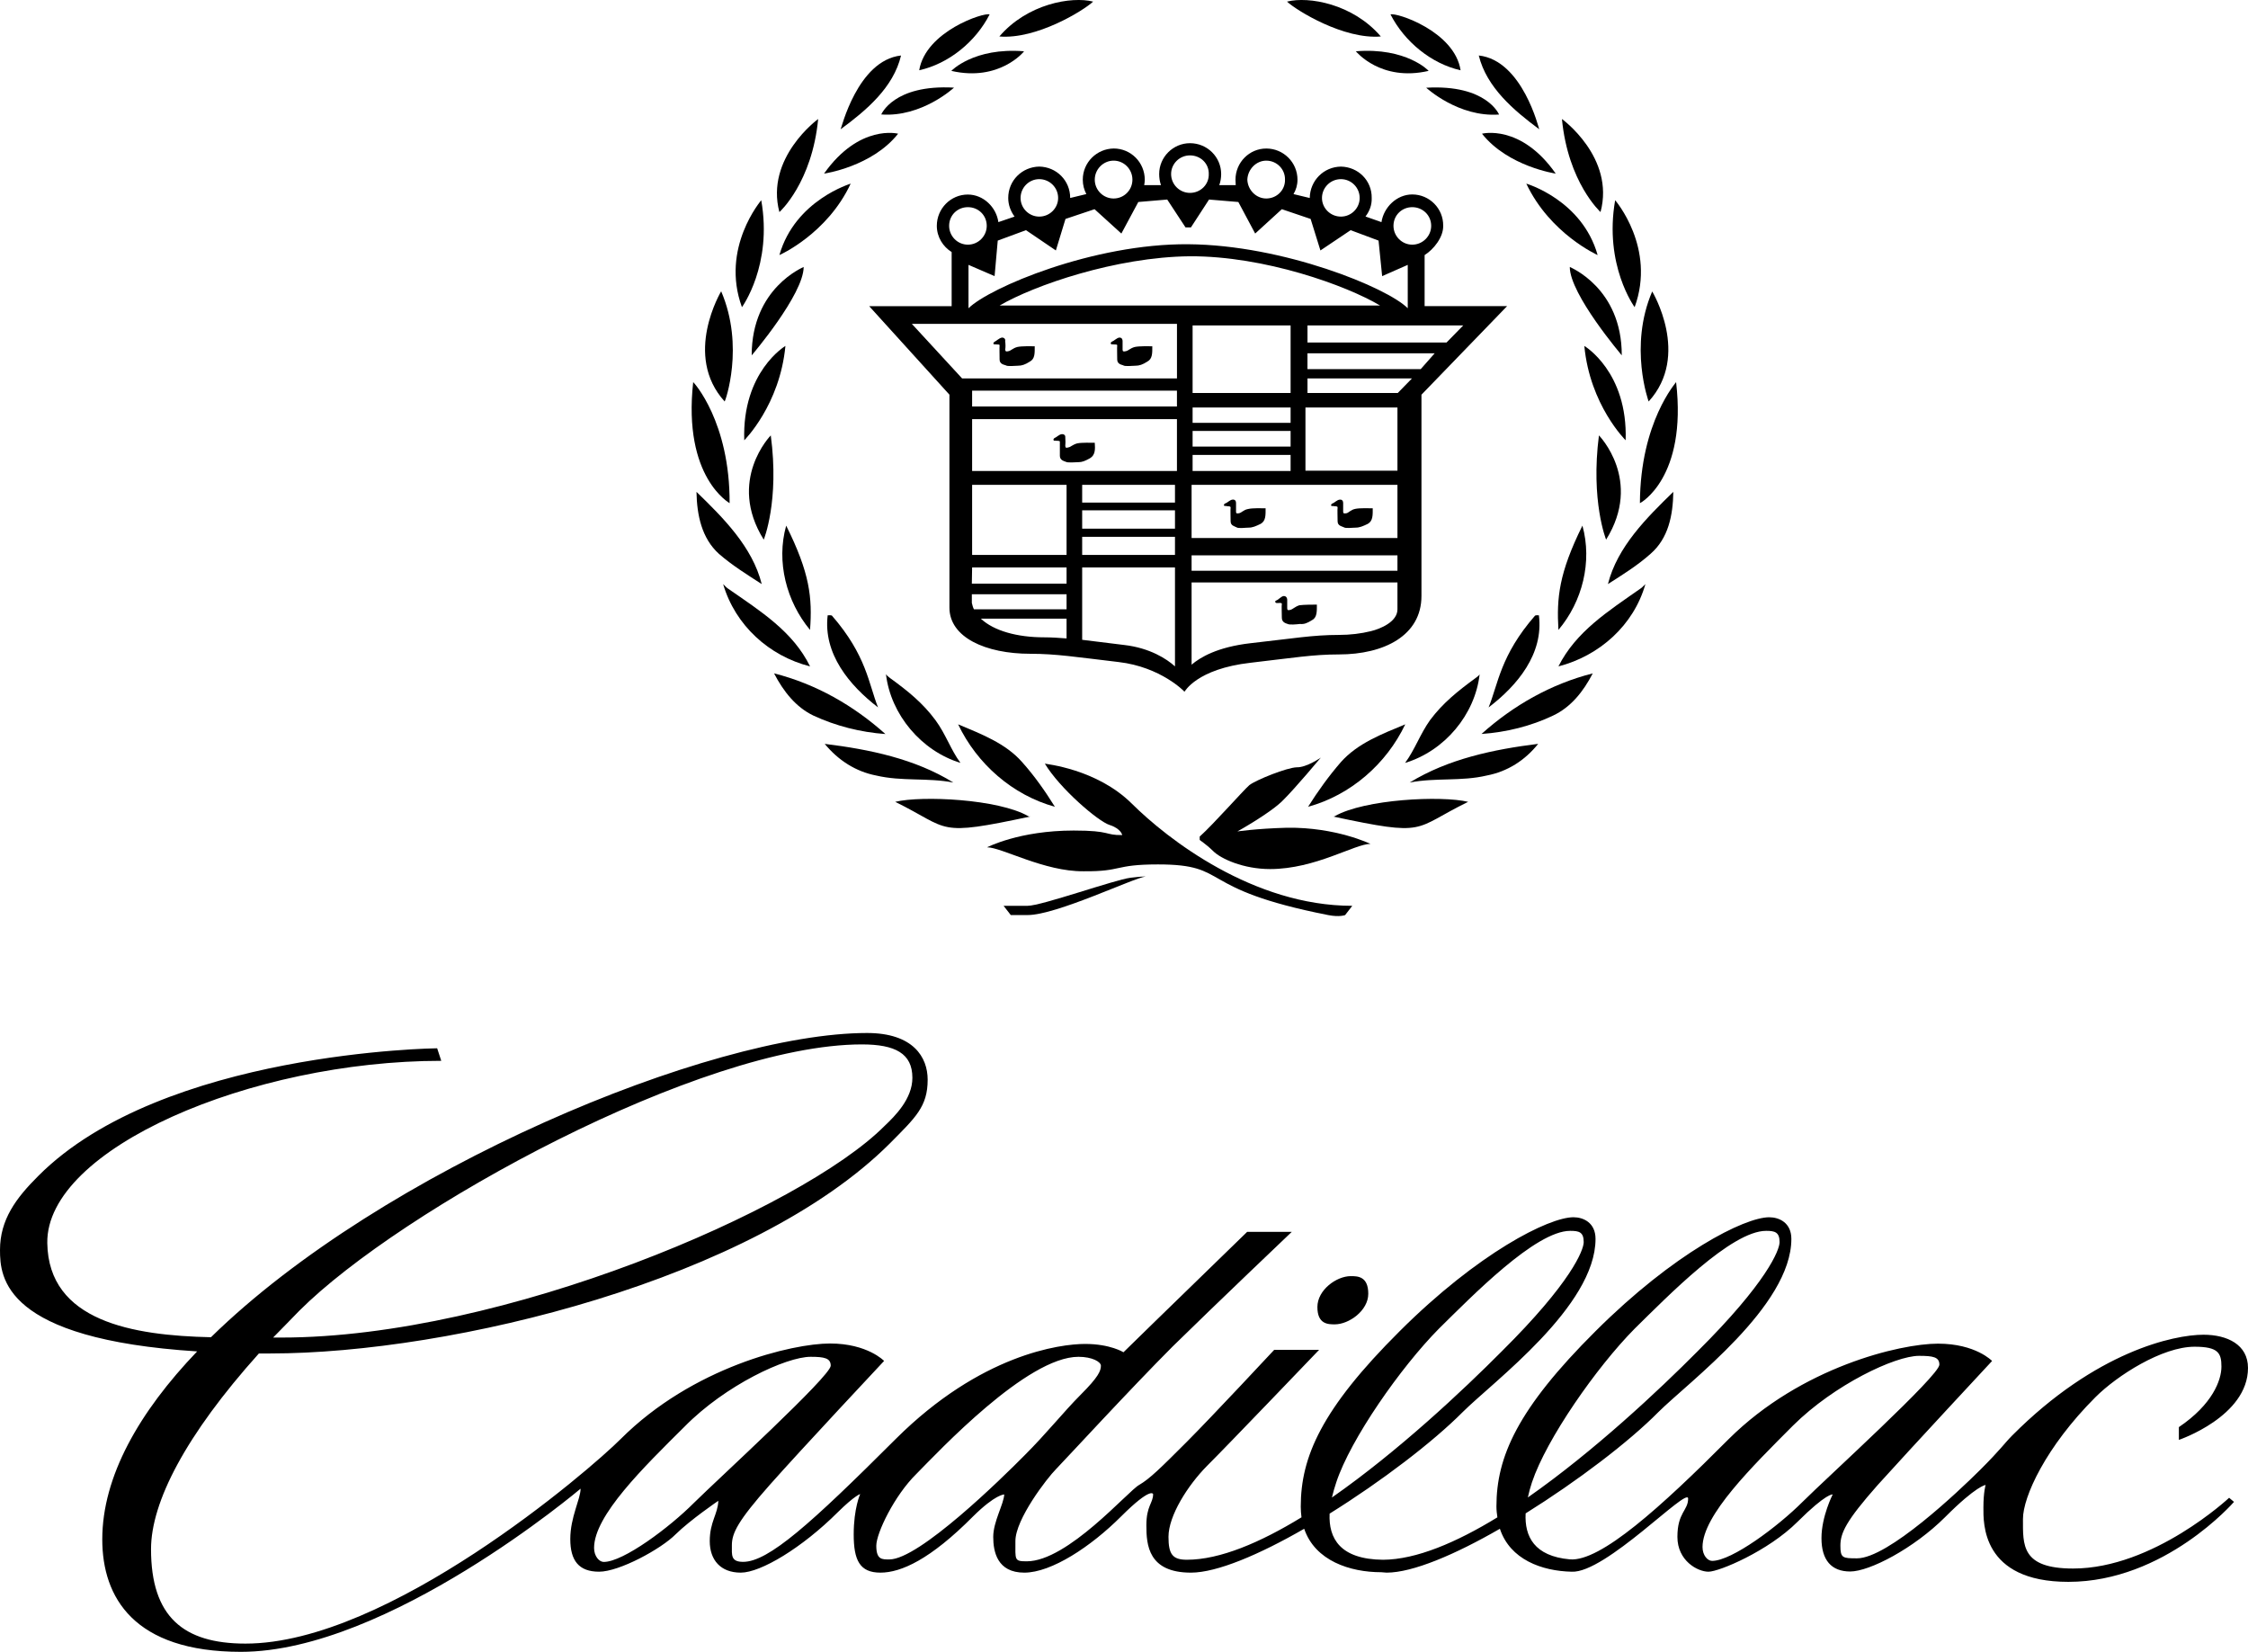 <svg xmlns="http://www.w3.org/2000/svg" xmlns:xlink="http://www.w3.org/1999/xlink" id="Layer_1" x="0px" y="0px" width="96.229px" height="70.703px" viewBox="0 0 96.229 70.703" xml:space="preserve"><g>	<rect x="51.008" y="23.77" fill="none" width="8.812" height="0.66"></rect>	<rect x="51.051" y="13.93" fill="none" width="4.195" height="2.892"></rect>	<path fill="none" d="M51.008,23.027h8.812v-2.275h-8.812V23.027z M57.025,21.552c0.092-0.024,0.205-0.158,0.32-0.167  c0.125-0.016,0.15,0.082,0.15,0.143v0.377c0,0.076,0.039,0.076,0.141,0.062c0.092-0.018,0.18-0.146,0.373-0.186  c0.189-0.044,0.611-0.026,0.752-0.026c0,0.29,0.012,0.538-0.209,0.665c-0.209,0.101-0.354,0.163-0.521,0.163  c-0.145,0-0.439,0.044-0.52-0.021c-0.09-0.042-0.254-0.064-0.254-0.252c0-0.186-0.014-0.505,0-0.585  c0.012-0.078-0.141-0.045-0.209-0.071C56.992,21.681,56.936,21.617,57.025,21.552z M52.436,21.552  c0.096-0.024,0.215-0.158,0.32-0.167c0.129-0.016,0.154,0.082,0.154,0.143v0.379c0,0.074,0.037,0.074,0.125,0.061  c0.113-0.018,0.191-0.146,0.391-0.181c0.195-0.049,0.607-0.031,0.75-0.031c0,0.29,0.012,0.538-0.209,0.665  c-0.211,0.101-0.346,0.163-0.516,0.163c-0.15,0-0.441,0.049-0.525-0.016c-0.086-0.047-0.248-0.069-0.248-0.257  c0-0.186-0.012-0.505,0-0.585c0.01-0.078-0.146-0.045-0.211-0.071C52.393,21.67,52.354,21.617,52.436,21.552z"></path>	<rect x="51.051" y="18.444" fill="none" width="4.195" height="0.672"></rect>	<rect x="51.051" y="17.442" fill="none" width="4.195" height="0.656"></rect>	<rect x="55.883" y="17.442" fill="none" width="3.938" height="2.704"></rect>	<rect x="51.051" y="19.472" fill="none" width="4.195" height="0.688"></rect>	<path fill="none" d="M50.938,10.968c-3.182,0.031-6.684,1.25-8.148,2.109h16.289C57.637,12.218,54.137,10.956,50.938,10.968z"></path>	<path fill="none" d="M54.203,8.497c0.453,0,0.814-0.361,0.803-0.806c0.012-0.446-0.35-0.814-0.803-0.814  c-0.43,0-0.791,0.368-0.809,0.814C53.412,8.135,53.773,8.497,54.203,8.497z"></path>	<path fill="none" d="M50.938,8.255c0.455,0,0.818-0.361,0.805-0.806c0.014-0.441-0.344-0.799-0.805-0.799  c-0.443,0-0.807,0.357-0.807,0.799C50.131,7.894,50.494,8.255,50.938,8.255z"></path>	<path fill="none" d="M57.4,9.271c0.443,0,0.803-0.362,0.803-0.797c0-0.444-0.359-0.806-0.803-0.806  c-0.449,0-0.811,0.361-0.811,0.806C56.59,8.909,56.951,9.271,57.4,9.271z"></path>	<path fill="none" d="M60.453,10.471c0.447,0,0.811-0.368,0.811-0.806c0-0.453-0.363-0.799-0.811-0.799  c-0.443,0-0.803,0.346-0.803,0.799C59.65,10.103,60.01,10.471,60.453,10.471z"></path>	<polygon fill="none" points="55.969,15.799 60.816,15.799 61.414,15.124 55.969,15.124  "></polygon>	<polygon fill="none" points="55.969,16.822 59.832,16.822 60.441,16.197 55.969,16.197  "></polygon>	<polygon fill="none" points="55.969,14.662 61.92,14.662 62.635,13.93 55.969,13.93  "></polygon>	<path fill="none" d="M44.699,27.28c0.332,0,0.635,0.022,0.957,0.047v-0.024v-0.821h-3.67C42.547,27.005,43.547,27.28,44.699,27.28z  "></path>	<polygon fill="none" points="41.613,24.288 41.602,24.98 45.656,24.98 45.656,24.288 41.625,24.288  "></polygon>	<path fill="none" d="M41.184,16.197h9.197v-2.336h-11.35L41.184,16.197z M47.59,14.625c0.092-0.031,0.205-0.153,0.312-0.176  c0.131-0.014,0.152,0.092,0.152,0.145v0.373c0,0.085,0.045,0.085,0.141,0.062c0.098-0.014,0.184-0.127,0.379-0.179  c0.199-0.044,0.609-0.031,0.752-0.031c0,0.288,0.012,0.536-0.213,0.656c-0.203,0.13-0.34,0.177-0.512,0.177  c-0.152,0-0.445,0.044-0.529-0.021c-0.084-0.026-0.248-0.061-0.248-0.245c0-0.199-0.012-0.512,0-0.601  c0.014-0.064-0.143-0.031-0.211-0.052C47.564,14.755,47.504,14.684,47.59,14.625z M42.576,14.625  c0.072-0.031,0.191-0.153,0.305-0.176c0.123-0.014,0.166,0.092,0.146,0.145c0.02,0.128,0.02,0.297,0,0.373  c0.02,0.085,0.045,0.085,0.141,0.062c0.102-0.014,0.182-0.127,0.379-0.179c0.193-0.044,0.607-0.031,0.746-0.031  c0,0.288,0.016,0.536-0.209,0.656c-0.203,0.13-0.344,0.177-0.512,0.177c-0.156,0-0.432,0.044-0.529-0.021  c-0.086-0.026-0.254-0.061-0.254-0.245c0-0.199-0.01-0.512,0-0.601c0.018-0.064-0.141-0.031-0.203-0.052  C42.529,14.755,42.486,14.684,42.576,14.625z"></path>	<path fill="none" d="M41.602,25.805c0.023,0.101,0.047,0.192,0.09,0.274h3.965v-0.645h-4.055V25.805z"></path>	<path fill="none" d="M48.004,9.996l-1.148-1.042l-1.244,0.417l-0.412,1.349L43.92,9.851l-1.209,0.446l-0.135,1.521l-1.117-0.482  v1.857c0.889-0.88,5.34-2.774,9.412-2.74c4.07,0.031,8.52,1.86,9.391,2.74v-1.857l-1.096,0.482l-0.154-1.521l-1.195-0.446  l-1.293,0.868l-0.42-1.349l-1.232-0.417L53.73,9.996l-0.721-1.35l-1.254-0.105L50.98,9.733h-0.232l-0.783-1.192l-1.236,0.105  L48.004,9.996z"></path>	<path fill="none" d="M44.486,9.271c0.447,0,0.809-0.362,0.809-0.797c0-0.444-0.361-0.806-0.809-0.806  c-0.441,0-0.799,0.361-0.799,0.806C43.688,8.909,44.045,9.271,44.486,9.271z"></path>	<path fill="none" d="M47.67,8.497c0.447,0,0.805-0.361,0.805-0.806c0-0.446-0.357-0.814-0.805-0.814  c-0.443,0-0.807,0.368-0.807,0.814C46.863,8.135,47.227,8.497,47.67,8.497z"></path>	<path fill="none" d="M41.432,10.471c0.447,0,0.807-0.368,0.807-0.806c0-0.453-0.359-0.799-0.807-0.799s-0.803,0.346-0.803,0.799  C40.629,10.103,40.984,10.471,41.432,10.471z"></path>	<path fill="none" d="M41.613,20.16h8.768v-2.22h-8.768V20.16z M45.139,18.75c0.088-0.031,0.195-0.154,0.309-0.167  c0.125-0.009,0.164,0.075,0.154,0.136c0.01,0.127,0.01,0.292,0,0.373c0.01,0.084,0.041,0.084,0.139,0.056  c0.098-0.016,0.178-0.121,0.379-0.172c0.205-0.04,0.607-0.024,0.744-0.024c0.021,0.278,0.021,0.528-0.205,0.662  c-0.209,0.116-0.334,0.168-0.496,0.168c-0.17,0-0.449,0.038-0.551-0.021c-0.08-0.031-0.242-0.069-0.242-0.252v-0.598  c0.01-0.065-0.146-0.031-0.213-0.052C45.104,18.879,45.059,18.807,45.139,18.75z"></path>	<rect x="46.324" y="20.751" fill="none" width="3.973" height="0.761"></rect>	<rect x="41.613" y="16.721" fill="none" width="8.768" height="0.676"></rect>	<rect x="41.613" y="20.751" fill="none" width="4.043" height="3.001"></rect>	<path fill="none" d="M46.324,27.385c0.5,0.06,1.057,0.132,1.793,0.221c1.109,0.127,1.832,0.601,2.18,0.917v-4.235h-3.973V27.385z"></path>	<rect x="46.324" y="21.842" fill="none" width="3.973" height="0.785"></rect>	<rect x="46.324" y="22.976" fill="none" width="3.973" height="0.776"></rect>	<path fill="none" d="M51.008,28.45c0.361-0.309,1.098-0.757,2.527-0.92c1.822-0.203,2.67-0.354,3.779-0.354  c0.486,0,0.945-0.056,1.369-0.161c0.406-0.098,1.137-0.399,1.137-0.935v-1.151h-8.812V28.45z M54.637,25.698  c0.094-0.028,0.199-0.174,0.314-0.188c0.123,0,0.15,0.105,0.15,0.159v0.368c0,0.087,0.043,0.087,0.131,0.066  c0.109-0.024,0.193-0.136,0.391-0.198c0.193-0.027,0.605-0.027,0.748-0.027c0,0.29,0.01,0.556-0.211,0.665  c-0.209,0.134-0.344,0.181-0.514,0.163c-0.15,0.018-0.447,0.045-0.525,0c-0.09-0.029-0.25-0.073-0.25-0.266  c0-0.176-0.016-0.513,0-0.591c0.012-0.062-0.141-0.04-0.213-0.04C54.594,25.81,54.545,25.734,54.637,25.698z"></path>	<path fill="none" d="M35.561,58.455c0-0.321-0.264-0.381-0.861-0.381c-1.039,0-3.641,1.204-5.396,2.989  c-1.752,1.741-3.873,3.807-3.873,5.192c0,0.351,0.217,0.599,0.414,0.599c0.842,0,2.826-1.486,3.863-2.53  C30.77,63.275,35.561,58.899,35.561,58.455z"></path>	<path fill="none" d="M43.848,62.301c0.967-0.964,1.662-1.85,2.41-2.602c0.771-0.77,0.869-1.03,0.869-1.245  c0-0.163-0.367-0.381-0.961-0.381c-2.201,0-5.979,4.043-6.939,5.014c-0.945,0.931-1.715,2.537-1.715,3.072  c0,0.604,0.25,0.587,0.561,0.587C39.344,66.747,42.885,63.275,43.848,62.301z"></path>	<path fill="none" d="M37.857,48.2c0.463-0.438,1.199-1.172,1.199-2.068c0-1.043-0.736-1.429-2.16-1.429  c-6.898,0-19.746,7.067-24.084,11.4c-0.391,0.395-0.758,0.785-1.121,1.146h0.354C21.539,57.25,34.311,51.756,37.857,48.2z"></path>	<path fill="none" d="M83.018,58.411c0-0.331-0.275-0.378-0.873-0.378c-1.018,0-3.619,1.228-5.391,2.983  c-1.756,1.761-3.875,3.843-3.875,5.202c0,0.348,0.213,0.591,0.41,0.591c0.848,0,2.824-1.478,3.871-2.525  C78.219,63.23,83.018,58.878,83.018,58.411z"></path>	<path fill="none" d="M76.178,53.165c0-0.436-0.215-0.482-0.576-0.482c-1.488,0-4.203,2.789-5.629,4.188  c-1.641,1.66-3.775,4.726-4.395,6.576c-0.07,0.212-0.131,0.431-0.176,0.646c2.828-1.977,5.611-4.59,7.264-6.254  C75.633,54.891,76.178,53.503,76.178,53.165z"></path>	<path fill="none" d="M64.285,57.839c2.973-2.948,3.508-4.336,3.508-4.675c0-0.436-0.205-0.482-0.58-0.482  c-1.479,0-4.197,2.789-5.619,4.188c-1.641,1.66-3.781,4.726-4.393,6.576c-0.07,0.212-0.135,0.431-0.188,0.655  c0.004-0.009,0.004-0.009,0.006-0.009C59.854,62.117,62.631,59.503,64.285,57.839z"></path>	<path d="M57.139,56.685c0.6,0,1.432-0.582,1.432-1.31c0-0.754-0.465-0.754-0.752-0.754c-0.602,0-1.426,0.587-1.426,1.323  C56.393,56.685,56.854,56.685,57.139,56.685z"></path>	<path d="M94.324,57.129c-1.268,0-4.605,0.714-8.189,4.313c-0.342,0.344-0.48,0.584-1.381,1.481  c-0.908,0.903-3.936,3.777-5.262,3.777c-0.617,0-0.711-0.013-0.711-0.542c0-0.535,0.229-1.051,1.6-2.6  c1.383-1.533,4.893-5.306,4.893-5.306s-0.699-0.741-2.316-0.741c-1.621,0-5.857,1.002-8.957,4.083  c-2.891,2.905-5.492,5.258-6.799,5.15c-1.527-0.136-1.945-0.981-1.895-1.968c2.219-1.386,4.42-3.058,5.684-4.338  c1.297-1.29,5.691-4.534,5.691-7.41c0-0.696-0.525-0.927-0.947-0.927c-1.059,0-4.084,1.531-7.436,4.876  c-3.354,3.336-4.242,5.391-4.242,7.5c0,0.162,0.018,0.316,0.041,0.468c-1.762,1.078-3.475,1.808-4.895,1.816  c-1.842-0.018-2.336-0.919-2.287-1.975c2.225-1.386,4.426-3.068,5.699-4.349c1.293-1.29,5.684-4.525,5.684-7.41  c0-0.696-0.523-0.927-0.943-0.927c-1.059,0-4.086,1.531-7.439,4.876c-3.354,3.336-4.236,5.391-4.236,7.509  c0,0.153,0.012,0.308,0.031,0.459c-1.762,1.078-3.49,1.816-4.906,1.816c-0.617,0-0.787-0.238-0.787-0.981  c0-0.906,0.826-2.2,1.641-3.028c0.826-0.818,4.807-4.976,4.807-4.976h-1.922c0,0-2.637,2.831-3.758,3.954  c-1.119,1.118-1.559,1.555-2.021,1.827c-0.465,0.248-3.061,3.271-4.814,3.271c-0.543,0-0.486-0.056-0.486-0.868  c0-0.933,1.352-2.688,1.738-3.077c0.383-0.393,3.174-3.428,4.986-5.243c1.814-1.781,5.107-4.914,5.107-4.914h-1.91  c-3.609,3.503-5.135,4.996-5.295,5.154c0,0-0.561-0.356-1.641-0.356s-4.473,0.448-8.109,4.069  c-3.641,3.636-5.449,5.258-6.531,5.258c-0.535,0-0.482-0.288-0.482-0.71c0-0.52,0.252-1.035,1.621-2.584  c1.363-1.539,4.895-5.306,4.895-5.306s-0.711-0.746-2.314-0.746c-1.619,0-5.877,1.007-8.961,4.088  c-1.34,1.344-9.957,8.757-16.062,8.757c-2.658,0-4.043-1.146-4.043-4.044c0-2.006,1.475-4.875,4.617-8.374h0.482  c7.768,0,20.691-3.16,26.529-8.992c1.096-1.107,1.617-1.569,1.617-2.728c0-0.959-0.617-1.997-2.596-1.997  c-6.715,0-20.775,5.866-28.084,13.022c-3.342-0.073-6.957-0.678-7.006-4.036c-0.053-4.028,8.715-7.795,16.865-7.795l-0.176-0.537  c0,0-11.754,0.127-17.07,5.46C0.68,51.286,0,52.205,0,53.503c0,1.176,0.158,3.812,8.439,4.34c-2.488,2.598-4.061,5.355-4.061,8.047  c0,2.477,1.348,4.812,5.934,4.812c6.297,0,14.541-6.984,14.541-6.984c0,0.444-0.441,1.221-0.441,2.156  c0,0.926,0.367,1.398,1.234,1.398s2.656-0.975,3.273-1.598c0.635-0.624,1.83-1.437,1.83-1.437c-0.02,0.573-0.367,0.901-0.367,1.725  c0,0.812,0.467,1.35,1.328,1.35c0.852,0,2.623-1.058,4.162-2.595c0.717-0.705,0.949-0.768,0.949-0.768s-0.277,0.609-0.277,1.725  c0,1.101,0.254,1.638,1.143,1.638c0.885,0,2.139-0.566,3.965-2.405c0.967-0.957,1.336-0.941,1.336-0.941  c-0.023,0.422-0.471,1.162-0.471,1.816c0,0.636,0.172,1.53,1.33,1.53c1.164,0,2.855-1.117,4.143-2.405  c1.293-1.289,1.371-0.957,1.371-0.957c0,0.393-0.289,0.495-0.289,1.339c0,0.839,0.082,2.023,1.908,2.023  c1.111,0,2.926-0.771,4.848-1.878c0.465,1.374,1.967,1.86,3.297,1.86l0.232,0.018c1.113,0,2.93-0.771,4.848-1.878  c0.436,1.32,1.797,1.81,3.072,1.838c1.443,0.078,4.986-3.668,4.986-3.13c0,0.518-0.459,0.591-0.459,1.64  c0,1.018,0.861,1.49,1.33,1.49c0.457,0,2.557-0.884,3.809-2.133c1.254-1.247,1.508-1.174,1.508-1.174s-0.48,0.941-0.48,1.87  c0,0.939,0.422,1.428,1.229,1.428c0.826,0,2.715-0.983,4.061-2.325c1.352-1.356,1.736-1.379,1.736-1.379s-0.094,0.306-0.094,0.964  c0,0.639-0.098,3.183,3.637,3.183c4.127,0,7.09-3.423,7.09-3.423l-0.209-0.175c0,0-3.234,3.028-6.68,3.028  c-2.223,0-2.145-1.009-2.145-2.124c0-0.942,0.969-3.077,3.1-5.208c0.928-0.927,2.857-2.162,4.246-2.162  c1.016,0,1.15,0.271,1.15,0.852s-0.385,1.62-1.822,2.589v0.547c0,0,2.959-1.002,2.959-3.08  C96.229,57.553,95.342,57.129,94.324,57.129z M65.578,63.447c0.619-1.851,2.754-4.916,4.395-6.576  c1.426-1.399,4.141-4.188,5.629-4.188c0.361,0,0.576,0.047,0.576,0.482c0,0.339-0.545,1.727-3.512,4.675  c-1.652,1.664-4.436,4.277-7.264,6.254C65.447,63.877,65.508,63.659,65.578,63.447z M57.201,63.447  c0.611-1.851,2.752-4.916,4.393-6.576c1.422-1.399,4.141-4.188,5.619-4.188c0.375,0,0.58,0.047,0.58,0.482  c0,0.339-0.535,1.727-3.508,4.675c-1.654,1.664-4.432,4.277-7.266,6.254c-0.002,0-0.002,0-0.006,0.009  C57.066,63.877,57.131,63.659,57.201,63.447z M12.812,56.103c4.338-4.333,17.186-11.4,24.084-11.4c1.424,0,2.16,0.386,2.16,1.429  c0,0.896-0.736,1.631-1.199,2.068c-3.547,3.557-16.318,9.05-25.812,9.05h-0.354C12.055,56.888,12.422,56.498,12.812,56.103z   M29.707,64.324c-1.037,1.044-3.021,2.53-3.863,2.53c-0.197,0-0.414-0.248-0.414-0.599c0-1.386,2.121-3.451,3.873-5.192  c1.756-1.785,4.357-2.989,5.396-2.989c0.598,0,0.861,0.06,0.861,0.381C35.561,58.899,30.77,63.275,29.707,64.324z M38.072,66.747  c-0.311,0-0.561,0.018-0.561-0.587c0-0.535,0.77-2.142,1.715-3.072c0.961-0.971,4.738-5.014,6.939-5.014  c0.594,0,0.961,0.218,0.961,0.381c0,0.215-0.098,0.476-0.869,1.245c-0.748,0.752-1.443,1.638-2.41,2.602  C42.885,63.275,39.344,66.747,38.072,66.747z M77.16,64.284c-1.047,1.048-3.023,2.525-3.871,2.525c-0.197,0-0.41-0.243-0.41-0.591  c0-1.359,2.119-3.441,3.875-5.202c1.771-1.756,4.373-2.983,5.391-2.983c0.598,0,0.873,0.047,0.873,0.378  C83.018,58.878,78.219,63.23,77.16,64.284z"></path>	<path d="M42.779,1.561c1.588,0.134,3.602-1.106,4.014-1.492C45.865-0.166,43.973,0.165,42.779,1.561z"></path>	<path d="M39.348,3.007c1.264-0.279,2.418-1.221,3.014-2.39C42.125,0.521,39.627,1.335,39.348,3.007z"></path>	<path d="M43.836,2.195c-2.156-0.174-3.113,0.839-3.113,0.839C42.779,3.507,43.836,2.207,43.836,2.195z"></path>	<path d="M35.984,5.533c1.098-0.806,2.264-1.789,2.586-3.157C36.703,2.581,36.008,5.533,35.984,5.533z"></path>	<path d="M37.723,4.899c1.738,0.13,3.115-1.148,3.115-1.148C38.236,3.605,37.723,4.909,37.723,4.899z"></path>	<path d="M35.275,7.43c0.02,0,2.057-0.3,3.17-1.707C38.445,5.723,36.789,5.292,35.275,7.43z"></path>	<path d="M33.363,9.077c0.008,0,1.398-1.261,1.66-3.983C35.023,5.093,32.748,6.75,33.363,9.077z"></path>	<path d="M33.363,10.917c0.008,0,2.051-0.908,3.051-3.057C36.432,7.861,34.039,8.556,33.363,10.917z"></path>	<path d="M31.76,13.147c0,0,1.318-1.795,0.826-4.577C32.592,8.57,30.83,10.607,31.76,13.147z"></path>	<path d="M34.402,11.426c0,0.011-2.225,0.888-2.225,3.784C32.178,15.21,34.402,12.602,34.402,11.426z"></path>	<path d="M30.871,12.468c0,0-1.65,2.742,0.15,4.717C31.041,17.185,31.885,14.832,30.871,12.468z"></path>	<path d="M31.859,18.845c0,0,1.523-1.508,1.762-4.038C33.621,14.807,31.76,15.907,31.859,18.845z"></path>	<path d="M31.232,21.537c0.016-3.49-1.545-5.182-1.559-5.182C29.221,20.457,31.248,21.537,31.232,21.537z"></path>	<path d="M32.693,23.098c0,0,0.678-1.65,0.301-4.462C32.994,18.636,31.109,20.559,32.693,23.098z"></path>	<path d="M32.607,25c-0.4-1.596-1.65-2.838-2.793-3.947c0.018,1.004,0.227,1.988,0.961,2.653C31.346,24.203,31.986,24.598,32.607,25  z"></path>	<path d="M33.654,22.499c-0.436,1.546,0.012,3.249,1.021,4.463C34.777,25.584,34.668,24.529,33.654,22.499z"></path>	<path d="M34.676,28.523c-0.732-1.493-2.107-2.354-3.514-3.331c-0.08-0.052-0.137-0.128-0.207-0.192  C31.473,26.769,32.924,28.079,34.676,28.523z"></path>	<path d="M35.43,26.336c-0.197,1.646,0.93,3.001,2.156,3.942c-0.408-1.015-0.486-2.218-1.975-3.929  C35.584,26.325,35.445,26.336,35.43,26.336z"></path>	<path d="M34.816,30.627c0.959,0.446,2.018,0.714,3.086,0.792c-1.365-1.223-2.973-2.143-4.768-2.598  C33.541,29.603,34.07,30.268,34.816,30.627z"></path>	<path d="M37.502,33.193c1.111,0.262,2.205,0.085,3.309,0.302c-1.641-1.016-3.586-1.419-5.508-1.656  C35.889,32.55,36.637,33.024,37.502,33.193z"></path>	<path d="M38.113,29.032c-0.062-0.058-0.146-0.101-0.188-0.176c0.203,1.725,1.51,3.284,3.189,3.797  c-0.418-0.564-0.629-1.233-1.072-1.831C39.502,30.091,38.865,29.577,38.113,29.032z"></path>	<path d="M45.156,34.532c-0.422-0.678-0.873-1.32-1.404-1.914c-0.709-0.806-1.748-1.198-2.738-1.615  C41.822,32.7,43.35,34.035,45.156,34.532z"></path>	<path d="M44.131,34.943c-0.047,0-0.07,0.02-0.111-0.007c-1.27-0.734-4.557-0.891-5.699-0.616  C40.723,35.502,40.016,35.82,44.131,34.943z"></path>	<path d="M55.092,0.069c0.418,0.386,2.432,1.626,4.016,1.492C57.914,0.165,56.02-0.166,55.092,0.069z"></path>	<path d="M59.523,0.618c0.598,1.169,1.75,2.11,3,2.39C62.264,1.335,59.762,0.521,59.523,0.618z"></path>	<path d="M58.039,2.195c0.016,0.012,1.068,1.312,3.115,0.839C61.166,3.034,60.205,2.021,58.039,2.195z"></path>	<path d="M63.301,2.375c0.336,1.368,1.502,2.352,2.588,3.157C65.877,5.533,65.182,2.581,63.301,2.375z"></path>	<path d="M64.17,4.902c0,0.007-0.52-1.297-3.119-1.147C61.051,3.754,62.428,5.029,64.17,4.902z"></path>	<path d="M63.439,5.723c1.115,1.407,3.156,1.707,3.156,1.707C65.098,5.292,63.439,5.723,63.439,5.723z"></path>	<path d="M66.861,5.093c0.262,2.723,1.652,3.983,1.652,3.983C69.139,6.74,66.861,5.093,66.861,5.093z"></path>	<path d="M68.389,10.917c-0.666-2.361-3.053-3.057-3.053-3.057C66.352,10.009,68.389,10.917,68.389,10.917z"></path>	<path d="M69.973,13.147c0.928-2.54-0.834-4.577-0.834-4.577C68.652,11.352,69.973,13.147,69.973,13.147z"></path>	<path d="M67.197,11.426c0,1.176,2.232,3.784,2.225,3.784C69.43,12.314,67.197,11.437,67.197,11.426z"></path>	<path d="M70.725,12.475c-1.012,2.358-0.152,4.71-0.152,4.71C72.377,15.21,70.725,12.475,70.725,12.475z"></path>	<path d="M67.82,14.807c0.238,2.53,1.768,4.038,1.768,4.038C69.684,15.907,67.82,14.807,67.82,14.807z"></path>	<path d="M71.748,16.355c0.018,0-1.535,1.691-1.549,5.182C70.213,21.537,72.225,20.457,71.748,16.355z"></path>	<path d="M68.752,23.098c1.582-2.539-0.307-4.462-0.307-4.462C68.084,21.448,68.752,23.098,68.752,23.098z"></path>	<path d="M71.629,21.052c-1.141,1.109-2.396,2.352-2.799,3.947c0.629-0.401,1.268-0.797,1.824-1.294  C71.42,23.041,71.613,22.056,71.629,21.052z"></path>	<path d="M66.711,26.961c1.027-1.214,1.455-2.917,1.027-4.463C66.734,24.529,66.629,25.584,66.711,26.961z"></path>	<path d="M70.434,25c-0.07,0.061-0.127,0.141-0.211,0.192c-1.393,0.977-2.76,1.838-3.512,3.331  C68.457,28.075,69.934,26.769,70.434,25z"></path>	<path d="M65.709,26.35c-1.488,1.711-1.572,2.914-1.988,3.929c1.236-0.941,2.361-2.296,2.154-3.942  C65.875,26.336,65.74,26.325,65.709,26.35z"></path>	<path d="M68.18,28.822c-1.793,0.455-3.404,1.375-4.762,2.593c1.064-0.073,2.121-0.337,3.064-0.787  C67.246,30.268,67.775,29.603,68.18,28.822z"></path>	<path d="M65.844,31.838c-1.9,0.237-3.846,0.641-5.5,1.656c1.107-0.217,2.209-0.04,3.307-0.302  C64.525,33.024,65.275,32.55,65.844,31.838z"></path>	<path d="M63.338,28.862c-0.039,0.069-0.115,0.112-0.188,0.17c-0.744,0.545-1.389,1.06-1.934,1.79  c-0.426,0.598-0.652,1.267-1.068,1.831C61.846,32.14,63.141,30.581,63.338,28.862z"></path>	<path d="M55.994,34.532c1.818-0.497,3.352-1.832,4.16-3.529c-1.004,0.417-2.037,0.81-2.754,1.615  C56.885,33.211,56.422,33.854,55.994,34.532z"></path>	<path d="M62.846,34.32c-1.139-0.274-4.432-0.118-5.713,0.616c-0.027,0.026-0.066,0.007-0.096,0.007  C61.154,35.82,60.432,35.502,62.846,34.32z"></path>	<path d="M56.855,39.167c0.486,0.096,0.725,0,0.725,0l0.307-0.396c-4.236,0-7.908-2.853-9.438-4.374  c-1.514-1.502-3.723-1.696-3.723-1.712c0.643,1.067,2.283,2.473,2.77,2.625c0.492,0.156,0.553,0.441,0.537,0.433  c-0.764,0.009-0.459-0.194-2.07-0.194c-2.346,0-3.699,0.717-3.711,0.717c0.623,0,2.449,1.042,4.129,1.026  c1.674,0.016,1.289-0.293,3.186-0.293C52.729,36.998,51.107,38.036,56.855,39.167z"></path>	<path d="M55.092,35.429c-1.318,0.036-2.123,0.158-2.123,0.158s1.459-0.812,1.971-1.352c0.514-0.509,1.6-1.808,1.6-1.808  s-0.609,0.426-1.029,0.415c-0.418,0.011-1.711,0.526-2.029,0.761c-0.307,0.276-1.533,1.671-2.127,2.204v0.139  c0,0.022,0.248,0.161,0.572,0.478c0.332,0.337,1.303,0.774,2.443,0.774c1.938,0,3.623-1.078,4.295-1.078  C58.664,36.121,57.189,35.4,55.092,35.429z"></path>	<path d="M42.959,38.77l0.309,0.396h0.723c1.232,0,4.533-1.589,5.055-1.651c-0.057,0-0.197,0-0.65,0.054  c-0.67,0.08-3.809,1.201-4.404,1.201H42.959z"></path>	<path d="M47.674,6.356c-0.725,0.01-1.324,0.594-1.324,1.335c0,0.232,0.059,0.435,0.152,0.616l-0.691,0.167  c0-0.75-0.588-1.33-1.324-1.344c-0.734,0.014-1.328,0.594-1.328,1.344c0,0.304,0.107,0.571,0.271,0.797l-0.693,0.236  C42.65,8.874,42.1,8.327,41.428,8.327c-0.73,0-1.326,0.601-1.326,1.339c0,0.482,0.268,0.895,0.635,1.122v2.318h-3.529l3.434,3.787  v9.115c0,1.271,1.545,1.975,3.461,1.975c1.109,0,1.969,0.141,3.777,0.353c1.816,0.21,2.834,1.272,2.822,1.272  c0.012,0,0.514-0.978,2.834-1.241c1.822-0.21,2.67-0.356,3.779-0.356c1.93,0,3.533-0.806,3.533-2.502v-8.615l3.666-3.791h-3.531  v-2.185c0.389-0.243,0.807-0.77,0.795-1.252c0.012-0.738-0.586-1.343-1.324-1.343c-0.668,0-1.221,0.551-1.318,1.185l-0.684-0.241  c0.17-0.221,0.277-0.488,0.266-0.792c0.012-0.75-0.582-1.33-1.316-1.344c-0.736,0.01-1.324,0.594-1.336,1.344l-0.695-0.167  c0.107-0.182,0.17-0.384,0.17-0.616c0-0.741-0.6-1.335-1.336-1.335c-0.723,0-1.318,0.594-1.318,1.335c0,0.073,0.01,0.17,0.01,0.232  h-0.705c0.053-0.137,0.082-0.312,0.082-0.474c0-0.728-0.596-1.321-1.334-1.321c-0.725,0-1.32,0.594-1.32,1.321  c0,0.161,0.027,0.337,0.078,0.474h-0.719c0.012-0.062,0.025-0.159,0.025-0.232C49.002,6.95,48.408,6.356,47.674,6.356z   M47.67,6.876c0.447,0,0.805,0.368,0.805,0.814c0,0.444-0.357,0.806-0.805,0.806c-0.443,0-0.807-0.361-0.807-0.806  C46.863,7.245,47.227,6.876,47.67,6.876z M44.486,7.668c0.447,0,0.809,0.361,0.809,0.806c0,0.435-0.361,0.797-0.809,0.797  c-0.441,0-0.799-0.362-0.799-0.797C43.688,8.03,44.045,7.668,44.486,7.668z M40.629,9.666c0-0.453,0.355-0.799,0.803-0.799  s0.807,0.346,0.807,0.799c0,0.438-0.359,0.806-0.807,0.806S40.629,10.103,40.629,9.666z M45.656,27.302v0.024  c-0.322-0.024-0.625-0.047-0.957-0.047c-1.152,0-2.152-0.274-2.713-0.799h3.67V27.302z M45.656,26.08h-3.965  c-0.043-0.082-0.066-0.174-0.09-0.274v-0.37h4.055V26.08z M45.656,24.98h-4.055l0.012-0.692h0.012h4.031V24.98z M45.656,23.752  h-4.043v-3.001h4.043V23.752z M50.297,28.523c-0.348-0.316-1.07-0.79-2.18-0.917c-0.736-0.089-1.293-0.161-1.793-0.221v-3.098  h3.973V28.523z M50.297,23.752h-3.973v-0.776h3.973V23.752z M50.297,22.627h-3.973v-0.785h3.973V22.627z M50.297,21.512h-3.973  v-0.761h3.973V21.512z M50.381,20.16h-8.768v-2.22h8.768V20.16z M50.381,17.397h-8.768v-0.676h8.768V17.397z M50.381,16.197h-9.197  l-2.152-2.336h11.35V16.197z M42.789,13.078c1.465-0.859,4.967-2.078,8.148-2.109c3.199-0.013,6.699,1.25,8.141,2.109H42.789z   M51.051,19.116v-0.672h4.195v0.672H51.051z M55.246,19.472v0.688h-4.195v-0.688H55.246z M51.051,18.098v-0.656h4.195v0.656H51.051  z M51.051,16.822V13.93h4.195v2.892H51.051z M59.82,26.08c0,0.535-0.73,0.837-1.137,0.935c-0.424,0.105-0.883,0.161-1.369,0.161  c-1.109,0-1.957,0.151-3.779,0.354c-1.43,0.163-2.166,0.611-2.527,0.92v-3.521h8.812V26.08z M59.82,24.43h-8.812v-0.66h8.812V24.43  z M59.82,23.027h-8.812v-2.275h8.812V23.027z M59.82,20.146h-3.938v-2.704h3.938V20.146z M59.832,16.822h-3.863v-0.625h4.473  L59.832,16.822z M60.816,15.799h-4.848v-0.676h5.445L60.816,15.799z M62.635,13.93l-0.715,0.731h-5.951V13.93H62.635z   M60.453,8.867c0.447,0,0.811,0.346,0.811,0.799c0,0.438-0.363,0.806-0.811,0.806c-0.443,0-0.803-0.368-0.803-0.806  C59.65,9.212,60.01,8.867,60.453,8.867z M57.4,7.668c0.443,0,0.803,0.361,0.803,0.806c0,0.435-0.359,0.797-0.803,0.797  c-0.449,0-0.811-0.362-0.811-0.797C56.59,8.03,56.951,7.668,57.4,7.668z M54.203,6.876c0.453,0,0.814,0.368,0.803,0.814  c0.012,0.444-0.35,0.806-0.803,0.806c-0.43,0-0.791-0.361-0.809-0.806C53.412,7.245,53.773,6.876,54.203,6.876z M50.938,6.651  c0.461,0,0.818,0.357,0.805,0.799c0.014,0.444-0.35,0.806-0.805,0.806c-0.443,0-0.807-0.361-0.807-0.806  C50.131,7.008,50.494,6.651,50.938,6.651z M49.965,8.541l0.783,1.192h0.232l0.775-1.192l1.254,0.105l0.721,1.35l1.141-1.042  l1.232,0.417l0.42,1.349l1.293-0.868l1.195,0.446l0.154,1.521l1.096-0.482v1.857c-0.871-0.88-5.32-2.709-9.391-2.74  c-4.072-0.034-8.523,1.86-9.412,2.74v-1.857l1.117,0.482l0.135-1.521l1.209-0.446l1.279,0.868l0.412-1.349l1.244-0.417l1.148,1.042  l0.725-1.35L49.965,8.541z"></path>	<path d="M54.871,25.85c-0.016,0.078,0,0.415,0,0.591c0,0.192,0.16,0.236,0.25,0.266c0.078,0.045,0.375,0.018,0.525,0  c0.17,0.018,0.305-0.029,0.514-0.163c0.221-0.109,0.211-0.375,0.211-0.665c-0.143,0-0.555,0-0.748,0.027  c-0.197,0.062-0.281,0.174-0.391,0.198c-0.088,0.021-0.131,0.021-0.131-0.066v-0.368c0-0.054-0.027-0.159-0.15-0.159  c-0.115,0.014-0.221,0.159-0.314,0.188c-0.092,0.036-0.043,0.112,0.021,0.112C54.73,25.81,54.883,25.788,54.871,25.85z"></path>	<path d="M52.678,21.726c-0.012,0.08,0,0.399,0,0.585c0,0.188,0.162,0.21,0.248,0.257c0.084,0.064,0.375,0.016,0.525,0.016  c0.17,0,0.305-0.062,0.516-0.163c0.221-0.127,0.209-0.375,0.209-0.665c-0.143,0-0.555-0.018-0.75,0.031  c-0.199,0.035-0.277,0.163-0.391,0.181c-0.088,0.014-0.125,0.014-0.125-0.061v-0.379c0-0.061-0.025-0.158-0.154-0.143  c-0.105,0.009-0.225,0.143-0.32,0.167c-0.082,0.064-0.043,0.118,0.031,0.103C52.531,21.681,52.688,21.648,52.678,21.726z"></path>	<path d="M45.369,18.911v0.598c0,0.183,0.162,0.221,0.242,0.252c0.102,0.059,0.381,0.021,0.551,0.021  c0.162,0,0.287-0.052,0.496-0.168c0.227-0.134,0.227-0.384,0.205-0.662c-0.137,0-0.539-0.016-0.744,0.024  c-0.201,0.051-0.281,0.156-0.379,0.172c-0.098,0.028-0.129,0.028-0.139-0.056c0.01-0.081,0.01-0.246,0-0.373  c0.01-0.061-0.029-0.145-0.154-0.136c-0.113,0.013-0.221,0.136-0.309,0.167c-0.08,0.058-0.035,0.13,0.018,0.109  C45.223,18.879,45.379,18.845,45.369,18.911z"></path>	<path d="M42.789,14.787c-0.01,0.089,0,0.401,0,0.601c0,0.185,0.168,0.219,0.254,0.245c0.098,0.064,0.373,0.021,0.529,0.021  c0.168,0,0.309-0.047,0.512-0.177c0.225-0.12,0.209-0.368,0.209-0.656c-0.139,0-0.553-0.013-0.746,0.031  c-0.197,0.052-0.277,0.165-0.379,0.179c-0.096,0.022-0.121,0.022-0.141-0.062c0.02-0.076,0.02-0.245,0-0.373  c0.02-0.053-0.023-0.158-0.146-0.145c-0.113,0.022-0.232,0.145-0.305,0.176c-0.09,0.059-0.047,0.13,0.01,0.109  C42.648,14.755,42.807,14.722,42.789,14.787z"></path>	<path d="M47.824,14.787c-0.012,0.089,0,0.401,0,0.601c0,0.185,0.164,0.219,0.248,0.245c0.084,0.064,0.377,0.021,0.529,0.021  c0.172,0,0.309-0.047,0.512-0.177c0.225-0.12,0.213-0.368,0.213-0.656c-0.143,0-0.553-0.013-0.752,0.031  c-0.195,0.052-0.281,0.165-0.379,0.179c-0.096,0.022-0.141,0.022-0.141-0.062v-0.373c0-0.053-0.021-0.158-0.152-0.145  c-0.107,0.022-0.221,0.145-0.312,0.176c-0.086,0.059-0.025,0.13,0.023,0.109C47.682,14.755,47.838,14.722,47.824,14.787z"></path>	<path d="M57.258,21.726c-0.014,0.08,0,0.399,0,0.585c0,0.188,0.164,0.21,0.254,0.252c0.08,0.064,0.375,0.021,0.52,0.021  c0.168,0,0.312-0.062,0.521-0.163c0.221-0.127,0.209-0.375,0.209-0.665c-0.141,0-0.562-0.018-0.752,0.026  c-0.193,0.04-0.281,0.168-0.373,0.186c-0.102,0.014-0.141,0.014-0.141-0.062v-0.377c0-0.061-0.025-0.158-0.15-0.143  c-0.115,0.009-0.229,0.143-0.32,0.167c-0.09,0.064-0.033,0.129,0.023,0.103C57.117,21.681,57.27,21.648,57.258,21.726z"></path></g></svg>